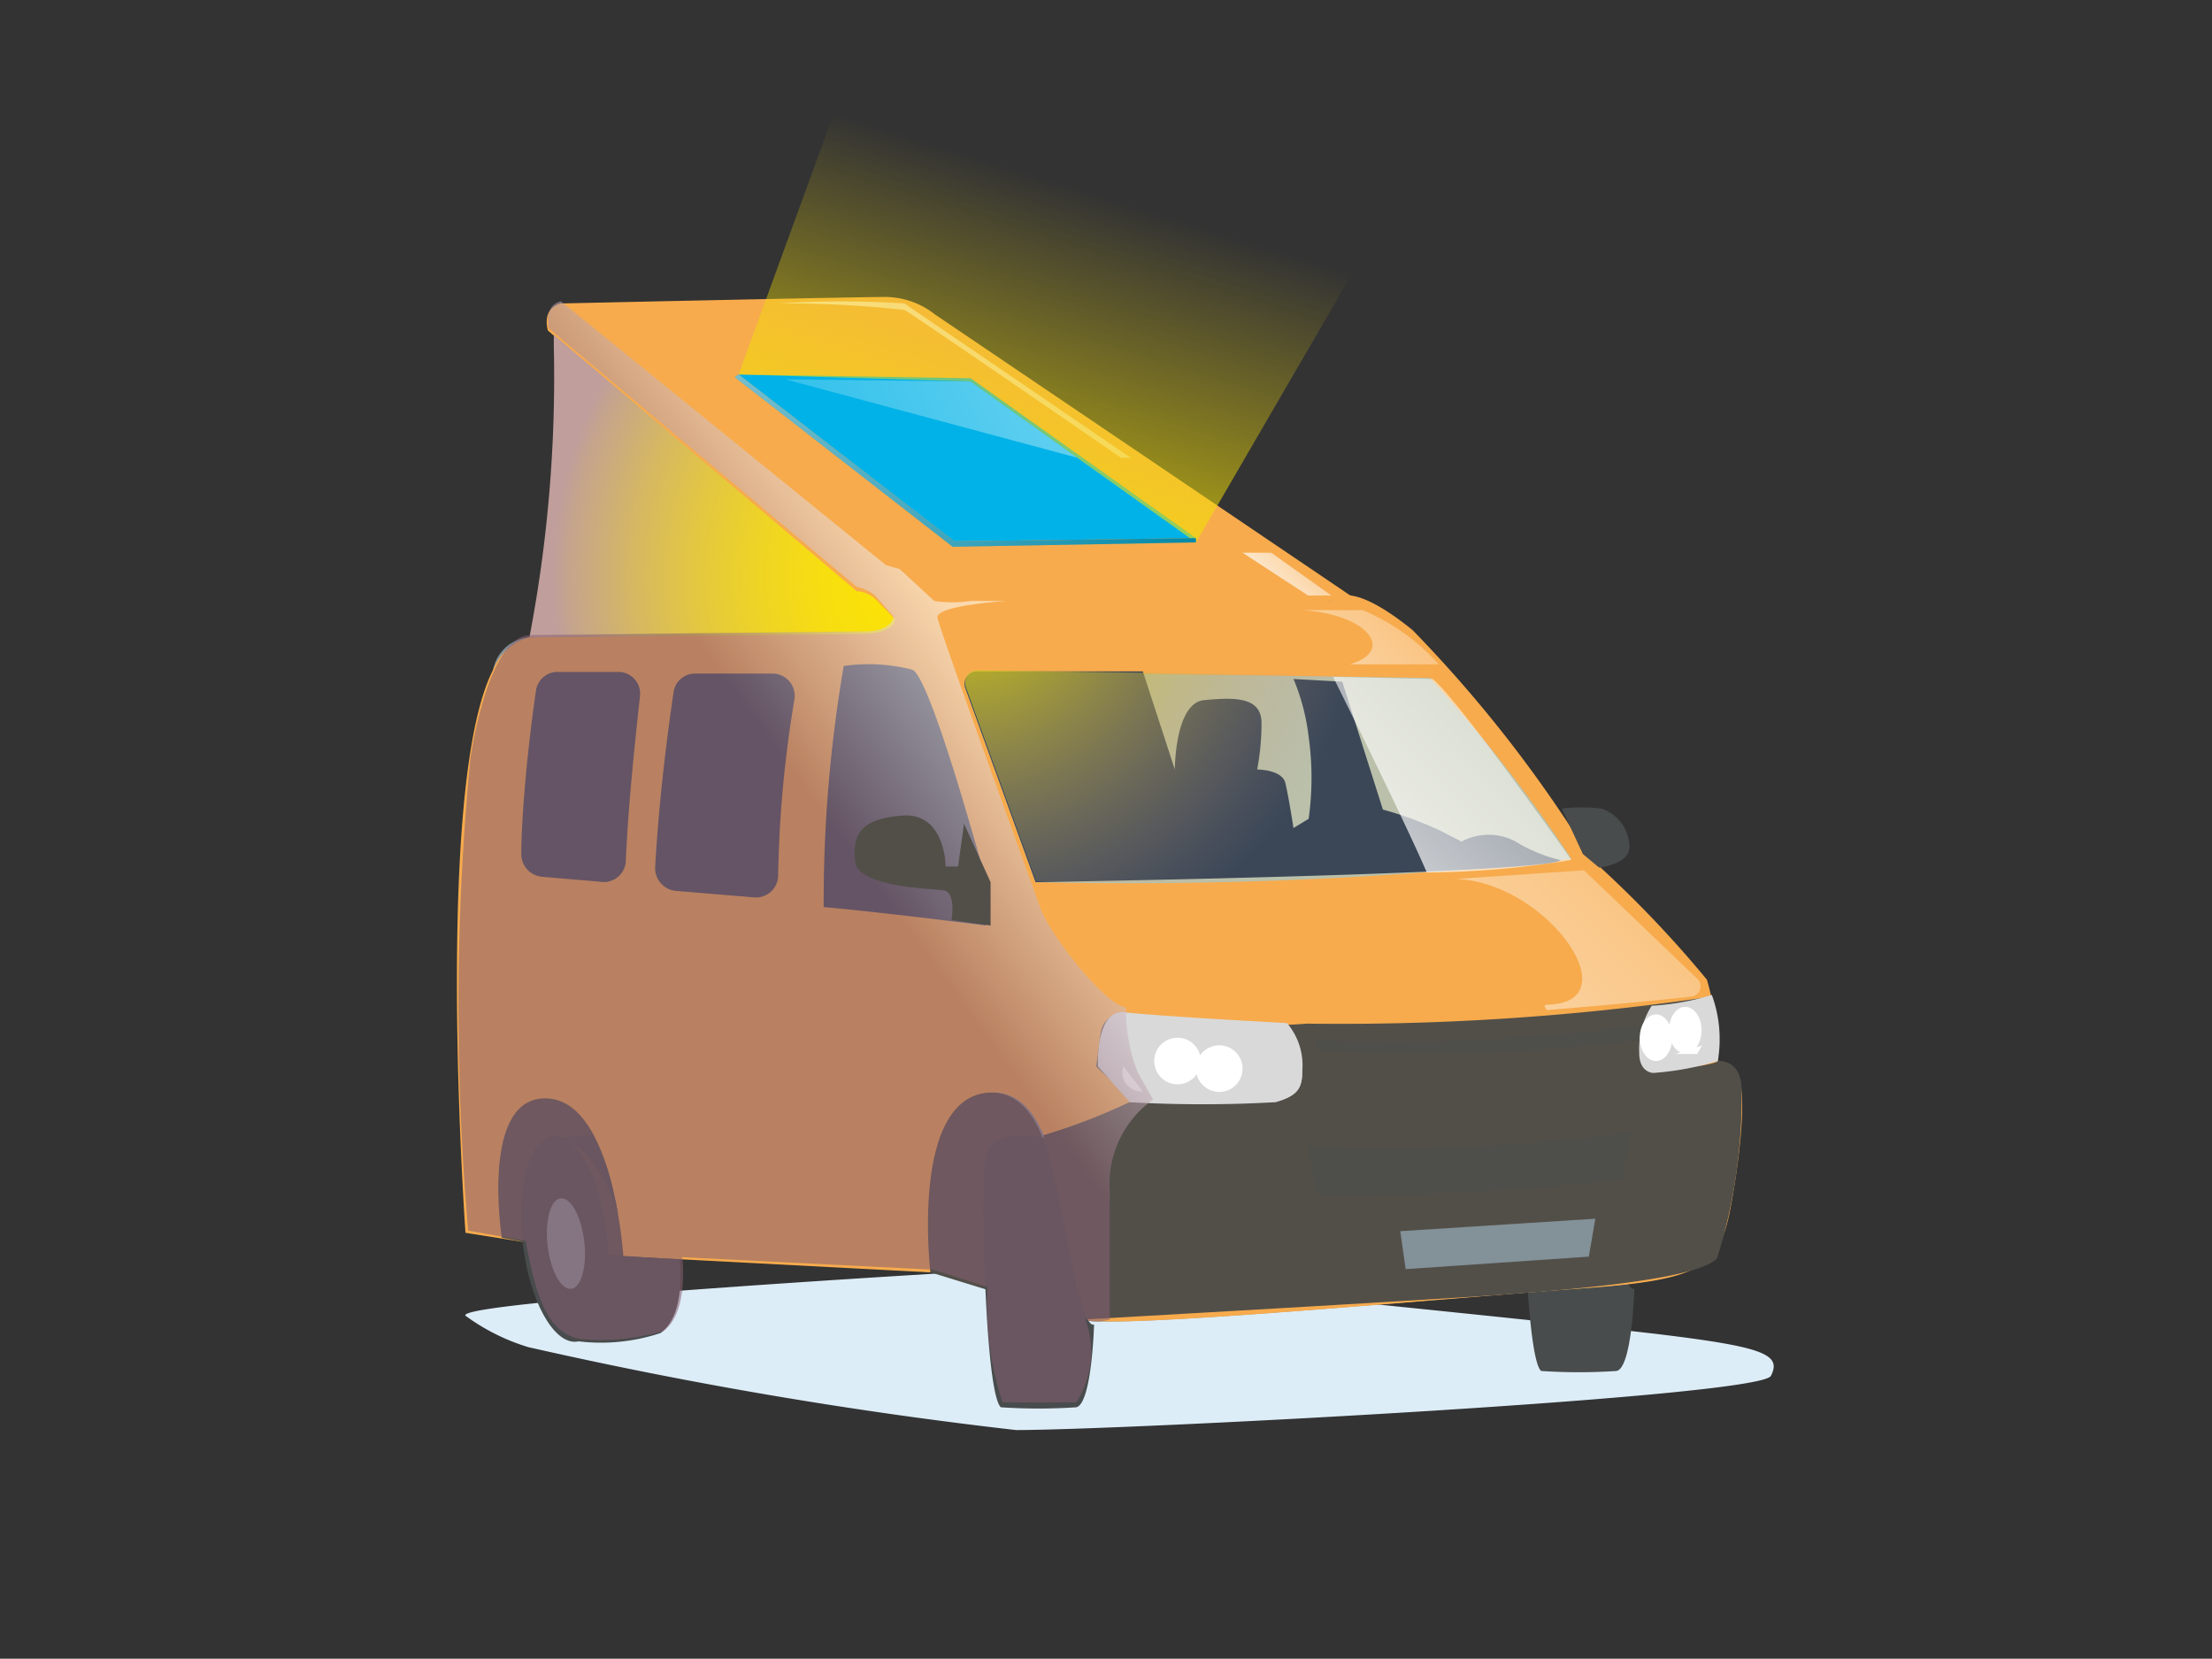 <svg xmlns="http://www.w3.org/2000/svg" xmlns:xlink="http://www.w3.org/1999/xlink" viewBox="0 0 40.82 30.61"><rect x="0" y="0" width="40.82" height="30.61" fill="#333333" stroke="none"/><defs><style>.cls-1{isolation:isolate;}.cls-2{fill:#ddedf8;}.cls-12,.cls-3{fill:#484c4c;}.cls-4{fill:#524f49;}.cls-5{fill:#839198;}.cls-6{fill:#f7ab4d;}.cls-7{fill:url(#Dégradé_sans_nom_50);}.cls-8{fill:#00b2e7;}.cls-10,.cls-9{fill-opacity:0.55;}.cls-9{fill:url(#Dégradé_sans_nom_27);}.cls-10{fill:#89d2f6;}.cls-11{fill:#3b4757;}.cls-12{fill-opacity:0.29;}.cls-13{fill:#d9d9d9;}.cls-14{fill:#fff;}.cls-15{fill:url(#Dégradé_sans_nom_116);}.cls-16{opacity:0.55;mix-blend-mode:multiply;fill:url(#Dégradé_sans_nom_36);}.cls-17{fill:url(#Dégradé_sans_nom_27-2);}.cls-18,.cls-19{fill-opacity:0.63;}.cls-18{fill:url(#Dégradé_sans_nom_27-3);}.cls-19{fill:url(#Dégradé_sans_nom_27-4);}.cls-20{fill:url(#Dégradé_sans_nom_27-5);}.cls-21{fill:url(#Dégradé_sans_nom_27-6);}.cls-22{fill:url(#Dégradé_sans_nom_496);}.cls-23{fill:#0389a8;}.cls-24{opacity:0.45;fill:url(#Dégradé_sans_nom_521);}.cls-25{fill:none;}</style><radialGradient id="Dégradé_sans_nom_50" cx="17.65" cy="10.64" r="7.45" gradientUnits="userSpaceOnUse"><stop offset="0" stop-color="#fde500"/><stop offset="0.16" stop-color="#fbe304"/><stop offset="0.33" stop-color="#f7de10"/><stop offset="0.48" stop-color="#efd523"/><stop offset="0.64" stop-color="#e4c83f"/><stop offset="0.8" stop-color="#d6b862"/><stop offset="0.96" stop-color="#c5a48d"/><stop offset="1" stop-color="#c09e9b"/></radialGradient><linearGradient id="Dégradé_sans_nom_27" x1="23.31" y1="5.97" x2="11.58" y2="11.88" gradientUnits="userSpaceOnUse"><stop offset="0" stop-color="#fff"/><stop offset="1" stop-color="#fff" stop-opacity="0"/></linearGradient><radialGradient id="Dégradé_sans_nom_116" cx="17.74" cy="10.62" r="7.45" gradientUnits="userSpaceOnUse"><stop offset="0" stop-color="#dad600"/><stop offset="1" stop-color="#bf9289" stop-opacity="0"/></radialGradient><linearGradient id="Dégradé_sans_nom_36" x1="18.86" y1="12.98" x2="15.48" y2="15.44" gradientUnits="userSpaceOnUse"><stop offset="0" stop-color="#fff"/><stop offset="1" stop-color="#865e70"/></linearGradient><linearGradient id="Dégradé_sans_nom_27-2" x1="22.96" y1="18.11" x2="31.87" y2="8.94" xlink:href="#Dégradé_sans_nom_27"/><linearGradient id="Dégradé_sans_nom_27-3" x1="25.79" y1="20.7" x2="33.82" y2="12.42" xlink:href="#Dégradé_sans_nom_27"/><linearGradient id="Dégradé_sans_nom_27-4" x1="23.66" y1="13.41" x2="27.65" y2="9.31" xlink:href="#Dégradé_sans_nom_27"/><linearGradient id="Dégradé_sans_nom_27-5" x1="22.96" y1="11.4" x2="24.94" y2="9.37" xlink:href="#Dégradé_sans_nom_27"/><linearGradient id="Dégradé_sans_nom_27-6" x1="14.23" y1="10.51" x2="22.74" y2="1.75" xlink:href="#Dégradé_sans_nom_27"/><linearGradient id="Dégradé_sans_nom_496" x1="17.81" y1="12.06" x2="20.42" y2="3.64" gradientUnits="userSpaceOnUse"><stop offset="0" stop-color="#f2e500"/><stop offset="1" stop-color="#f1d50e" stop-opacity="0"/></linearGradient><linearGradient id="Dégradé_sans_nom_521" x1="13.56" y1="8.5" x2="22.07" y2="8.5" xlink:href="#Dégradé_sans_nom_27"/></defs><g class="cls-1"><g id="Calque_2" data-name="Calque 2"><g id="Calque_1-2" data-name="Calque 1"><path class="cls-2" d="M9.75,24.86a83.12,83.12,0,0,0,9,1.53c2,0,13.73-.61,13.93-1s-.12-.53-2-.76-11.84-1.22-11.84-1.22S8.38,24,8.59,24.28A3.83,3.83,0,0,0,9.75,24.86Z"/><path class="cls-3" d="M29.23,20.33s-1-.25-1.08.39,0,4.33.29,4.58a10.48,10.48,0,0,0,1.39,0c.29-.05.33-1.52.33-1.52s-.14.12-.33-.8S29.32,20.52,29.23,20.33Z"/><path class="cls-4" d="M17.17,23.48s-.69-4,1.25-3.9S20,24.35,20,24.35Z"/><path class="cls-5" d="M9.77,11.76a.74.74,0,0,0-.67.6c-.17.61-.73,6.76-.39,8L9,21.53l8.13,1.95s-.4-3.35,1.17-3.32,1.17,4,1.67,4.19,6.77-.4,9.14-.57,2.6-.4,2.82-1.68.26-2.29,0-2.41l-.27-.11a5.12,5.12,0,0,0-.2-1.5,20.72,20.72,0,0,0-2.15-2.24,24.16,24.16,0,0,0-3.28-4.21c-1.23-1-1.47-.54-1.47-.54s-7-.12-7.63,0-.44.54-1,.57S9.77,11.76,9.77,11.76Z"/><path class="cls-6" d="M9.77,11.76a1,1,0,0,0-.67.6C8,14.5,8.59,22.75,8.59,22.75l2.66.42,5.92.31s-.4-3.35,1.17-3.32,1.17,4,1.67,4.19,6.77-.4,9.14-.57,2.6-.4,2.82-1.68.26-2.29,0-2.41l-.27-.11a5.12,5.12,0,0,0-.2-1.5,20.72,20.72,0,0,0-2.15-2.24,24.16,24.16,0,0,0-3.28-4.21c-1.23-1-1.47-.54-1.47-.54s-7-.12-7.63,0-.44.54-1,.57S9.77,11.76,9.77,11.76Z"/><path class="cls-6" d="M10.11,6.1l5.67,4.81a.9.9,0,0,1,.36.16,4,4,0,0,0,.34.35,3.17,3.17,0,0,1,.93-.23c.63-.07,7.19-.1,7.19-.1l.32-.1L17.25,5.8a1.49,1.49,0,0,0-.9-.32c-.6,0-6,.12-6,.12S10,5.66,10.11,6.1Z"/><path class="cls-7" d="M9.77,11.76a25.47,25.47,0,0,0,.45-5.37l0-.21,5.59,4.73a.55.55,0,0,1,.36.16l.34.35s.06.27-.65.28Z"/><polygon class="cls-8" points="17.61 9.99 13.63 6.91 17.91 6.98 22.07 9.93 17.61 9.99"/><polygon class="cls-9" points="19.89 8.45 14.49 7 17.91 7.04 22.07 10.01 19.89 8.45"/><path class="cls-10" d="M19.11,16.28l-1.3-3.59a.23.23,0,0,1,.21-.3l8.37.12A26.64,26.64,0,0,1,29,15.85,74.7,74.7,0,0,1,19.11,16.28Z"/><path class="cls-4" d="M21,20.42l-.77-.74.08-.61a.44.44,0,0,1,.49-.38,12.22,12.22,0,0,0,3.32.2,46.86,46.86,0,0,0,7.34-.48l.14,1.11s-.15.45-4.32.76A43.61,43.61,0,0,1,21,20.42Z"/><path class="cls-4" d="M20,24.35s-.53-2.58-.75-3.4a10.78,10.78,0,0,0,1.59-.61,39.07,39.07,0,0,0,6.65-.22c4.47-.43,4.2-.54,4.2-.54s.46-.06.45.57a9.92,9.92,0,0,1-.45,3.06c-.32.44-3.32.63-4.08.69S20,24.35,20,24.35Z"/><path class="cls-11" d="M18.19,17.08v-.84s-1-3.71-1.35-3.88a3.23,3.23,0,0,0-1.27-.07,25.72,25.72,0,0,0-.37,4.45S16.09,16.81,18.19,17.08Z"/><path class="cls-11" d="M14.36,16.16a21.58,21.58,0,0,1,.3-3.25.41.41,0,0,0-.41-.48H12.84a.4.4,0,0,0-.41.34c-.09.61-.27,1.93-.34,3.24a.42.42,0,0,0,.38.43l1.44.12A.41.41,0,0,0,14.36,16.16Z"/><path class="cls-11" d="M11.06,16.27,10,16.18a.42.42,0,0,1-.38-.43c0-.61.1-1.84.27-3a.4.4,0,0,1,.42-.35l1.1,0a.4.4,0,0,1,.4.45c-.07.65-.21,1.9-.26,3A.41.41,0,0,1,11.06,16.27Z"/><path class="cls-3" d="M19.26,21s-1-.25-1.08.39,0,4.32.29,4.58a10.5,10.5,0,0,0,1.39,0c.29-.06.33-1.53.33-1.53s-.14.12-.33-.79S19.35,21.14,19.26,21Z"/><path class="cls-4" d="M9.26,22.84s-.41-2.63.84-2.57,1.41,3,1.41,3Z"/><path class="cls-12" d="M24.3,22.05l-.15-.88a34.47,34.47,0,0,0,5.94-.27l-.15.86A46.31,46.31,0,0,1,24.3,22.05Z"/><path class="cls-12" d="M24.31,19.37l0-.17a34.47,34.47,0,0,0,5.94-.27l0,.26A31.9,31.9,0,0,1,24.31,19.37Z"/><polygon class="cls-5" points="25.84 22.72 29.44 22.49 29.32 23.19 25.94 23.42 25.84 22.72"/><path class="cls-13" d="M23.75,18.88a2.49,2.49,0,0,1,.28.91c0,.31-.11.44-.5.55a23.68,23.68,0,0,1-2.68,0l-.59-.66s-.05-1.07.5-1S23.75,18.88,23.75,18.88Z"/><path class="cls-13" d="M30.48,18.56a1.49,1.49,0,0,0-.23.87c0,.37.26.37.26.37a5.52,5.52,0,0,0,1.19-.22,2.38,2.38,0,0,0-.11-1.22A4.62,4.62,0,0,1,30.48,18.56Z"/><path class="cls-11" d="M24.77,12.58l.75,2.36a6.59,6.59,0,0,1,1.06.39l.39.2a1.06,1.06,0,0,1,1,0,2.77,2.77,0,0,0,.82.34s.44.23-9.68.41l-1.3-3.59a.23.23,0,0,1,.21-.3l3.07,0,.59,1.81s0-1.23.54-1.28,1.05-.07,1.06.41a4.69,4.69,0,0,1-.08.87s.46,0,.52.25.15.83.15.83l.28-.17a5.46,5.46,0,0,0,0-1.51,3.93,3.93,0,0,0-.28-1.07Z"/><path class="cls-3" d="M28.82,14.92a3.34,3.34,0,0,1,.73,0,.76.76,0,0,1,.52.71c0,.32-.56.38-.56.38l-.3-.25Z"/><ellipse class="cls-3" cx="10.42" cy="22.86" rx="0.78" ry="1.91" transform="translate(-2.57 1.36) rotate(-6.64)"/><ellipse class="cls-5" cx="10.44" cy="22.95" rx="0.34" ry="0.84" transform="translate(-2.58 1.36) rotate(-6.64)"/><path class="cls-3" d="M12.54,23.24s.14,1-.35,1.36a3.49,3.49,0,0,1-1.54.15s.55-.09.57-1.59Z"/><path class="cls-3" d="M10.2,21l.74-.05a3.8,3.8,0,0,1,.36.95l.11.51S11,21,10.2,21Z"/><path class="cls-14" d="M20.73,19.68l.36.46A.35.35,0,0,1,20.73,19.68Z"/><polygon class="cls-14" points="30.92 19.45 31.41 19.29 31.32 19.45 30.92 19.45"/><path class="cls-15" d="M19.12,16.26l-1.3-3.59a.23.23,0,0,1,.21-.3l8.37.12A26.64,26.64,0,0,1,29,15.83,74.7,74.7,0,0,1,19.12,16.26Z"/><path class="cls-16" d="M10.13,6.06s-.11-.42.22-.5l6,4.87.25.07.64.59a2.32,2.32,0,0,0,.68,0l.66,0s-1.32.08-1.28.31,1.73,4.88,1.9,5.36,1.19,1.79,1.58,1.83A3.09,3.09,0,0,0,21,19.8l.28.49a1.92,1.92,0,0,0-.8,1.72c0,1.31,0,2.34,0,2.34s-.4.12-.47-.05a1.72,1.72,0,0,1-.15,1.58H18.5a5.92,5.92,0,0,1-.28-2.13l-1-.32-4.63-.23s.13,1-.34,1.36a4.1,4.1,0,0,1-1.55.15c-.64-.13-.82-.87-1-1.81l-1.06-.19A47.68,47.68,0,0,1,8.68,14S9,11.7,9.8,11.72L16,11.65s.44,0,.49-.27L16.16,11a.76.76,0,0,0-.35-.17L11.66,7.35Z"/><path class="cls-4" d="M17.79,15.2l-.11.79h-.23s0-1-.8-.94-.92.38-.87.85,1.39.5,1.63.53.15.55.15.55l.72.1v-.8Z"/><path class="cls-17" d="M24.6,12.49s1.28,2.57,1.73,3.61A17,17,0,0,0,29,15.87s-2.12-3-2.56-3.34Z"/><path class="cls-18" d="M26.87,16.22c1.68.06,3.25,2.29,1.68,2.32-.1,0,0,.1,0,.1s1.83-.15,2.66-.25a.19.19,0,0,0,.11-.33l-2.09-2Z"/><path class="cls-19" d="M24.91,12.26c.86-.26.31-.93-.88-1h1.12a3.91,3.91,0,0,1,1.4,1Z"/><polygon class="cls-20" points="24.57 10.99 23.46 10.2 22.93 10.2 24.14 10.99 24.57 10.99"/><path class="cls-21" d="M20.87,8.45,16.69,5.6a17.92,17.92,0,0,0-2.32,0,19.7,19.7,0,0,1,2.32.12c.17.09,4,2.73,4,2.73Z"/><path class="cls-13" d="M23.75,18.88a1.2,1.2,0,0,1,.28.91c0,.31-.11.44-.5.55"/><circle class="cls-14" cx="22.5" cy="19.72" r="0.43"/><circle class="cls-14" cx="21.73" cy="19.58" r="0.43"/><ellipse class="cls-14" cx="30.56" cy="19.15" rx="0.3" ry="0.43"/><ellipse class="cls-14" cx="31.1" cy="19.01" rx="0.3" ry="0.43"/><polygon class="cls-22" points="13.63 6.91 17.91 7.04 22.07 10.01 26.7 2.04 15.49 1.81 13.63 6.91"/><polygon class="cls-23" points="13.63 6.91 17.61 9.99 22.07 9.93 22.07 10.01 17.58 10.09 13.56 6.96 13.63 6.91"/><polygon class="cls-24" points="13.63 6.91 17.61 9.99 22.07 9.93 22.07 10.01 17.58 10.09 13.56 6.96 13.63 6.91"/><rect class="cls-25" width="40.82" height="30.61"/></g></g></g></svg>